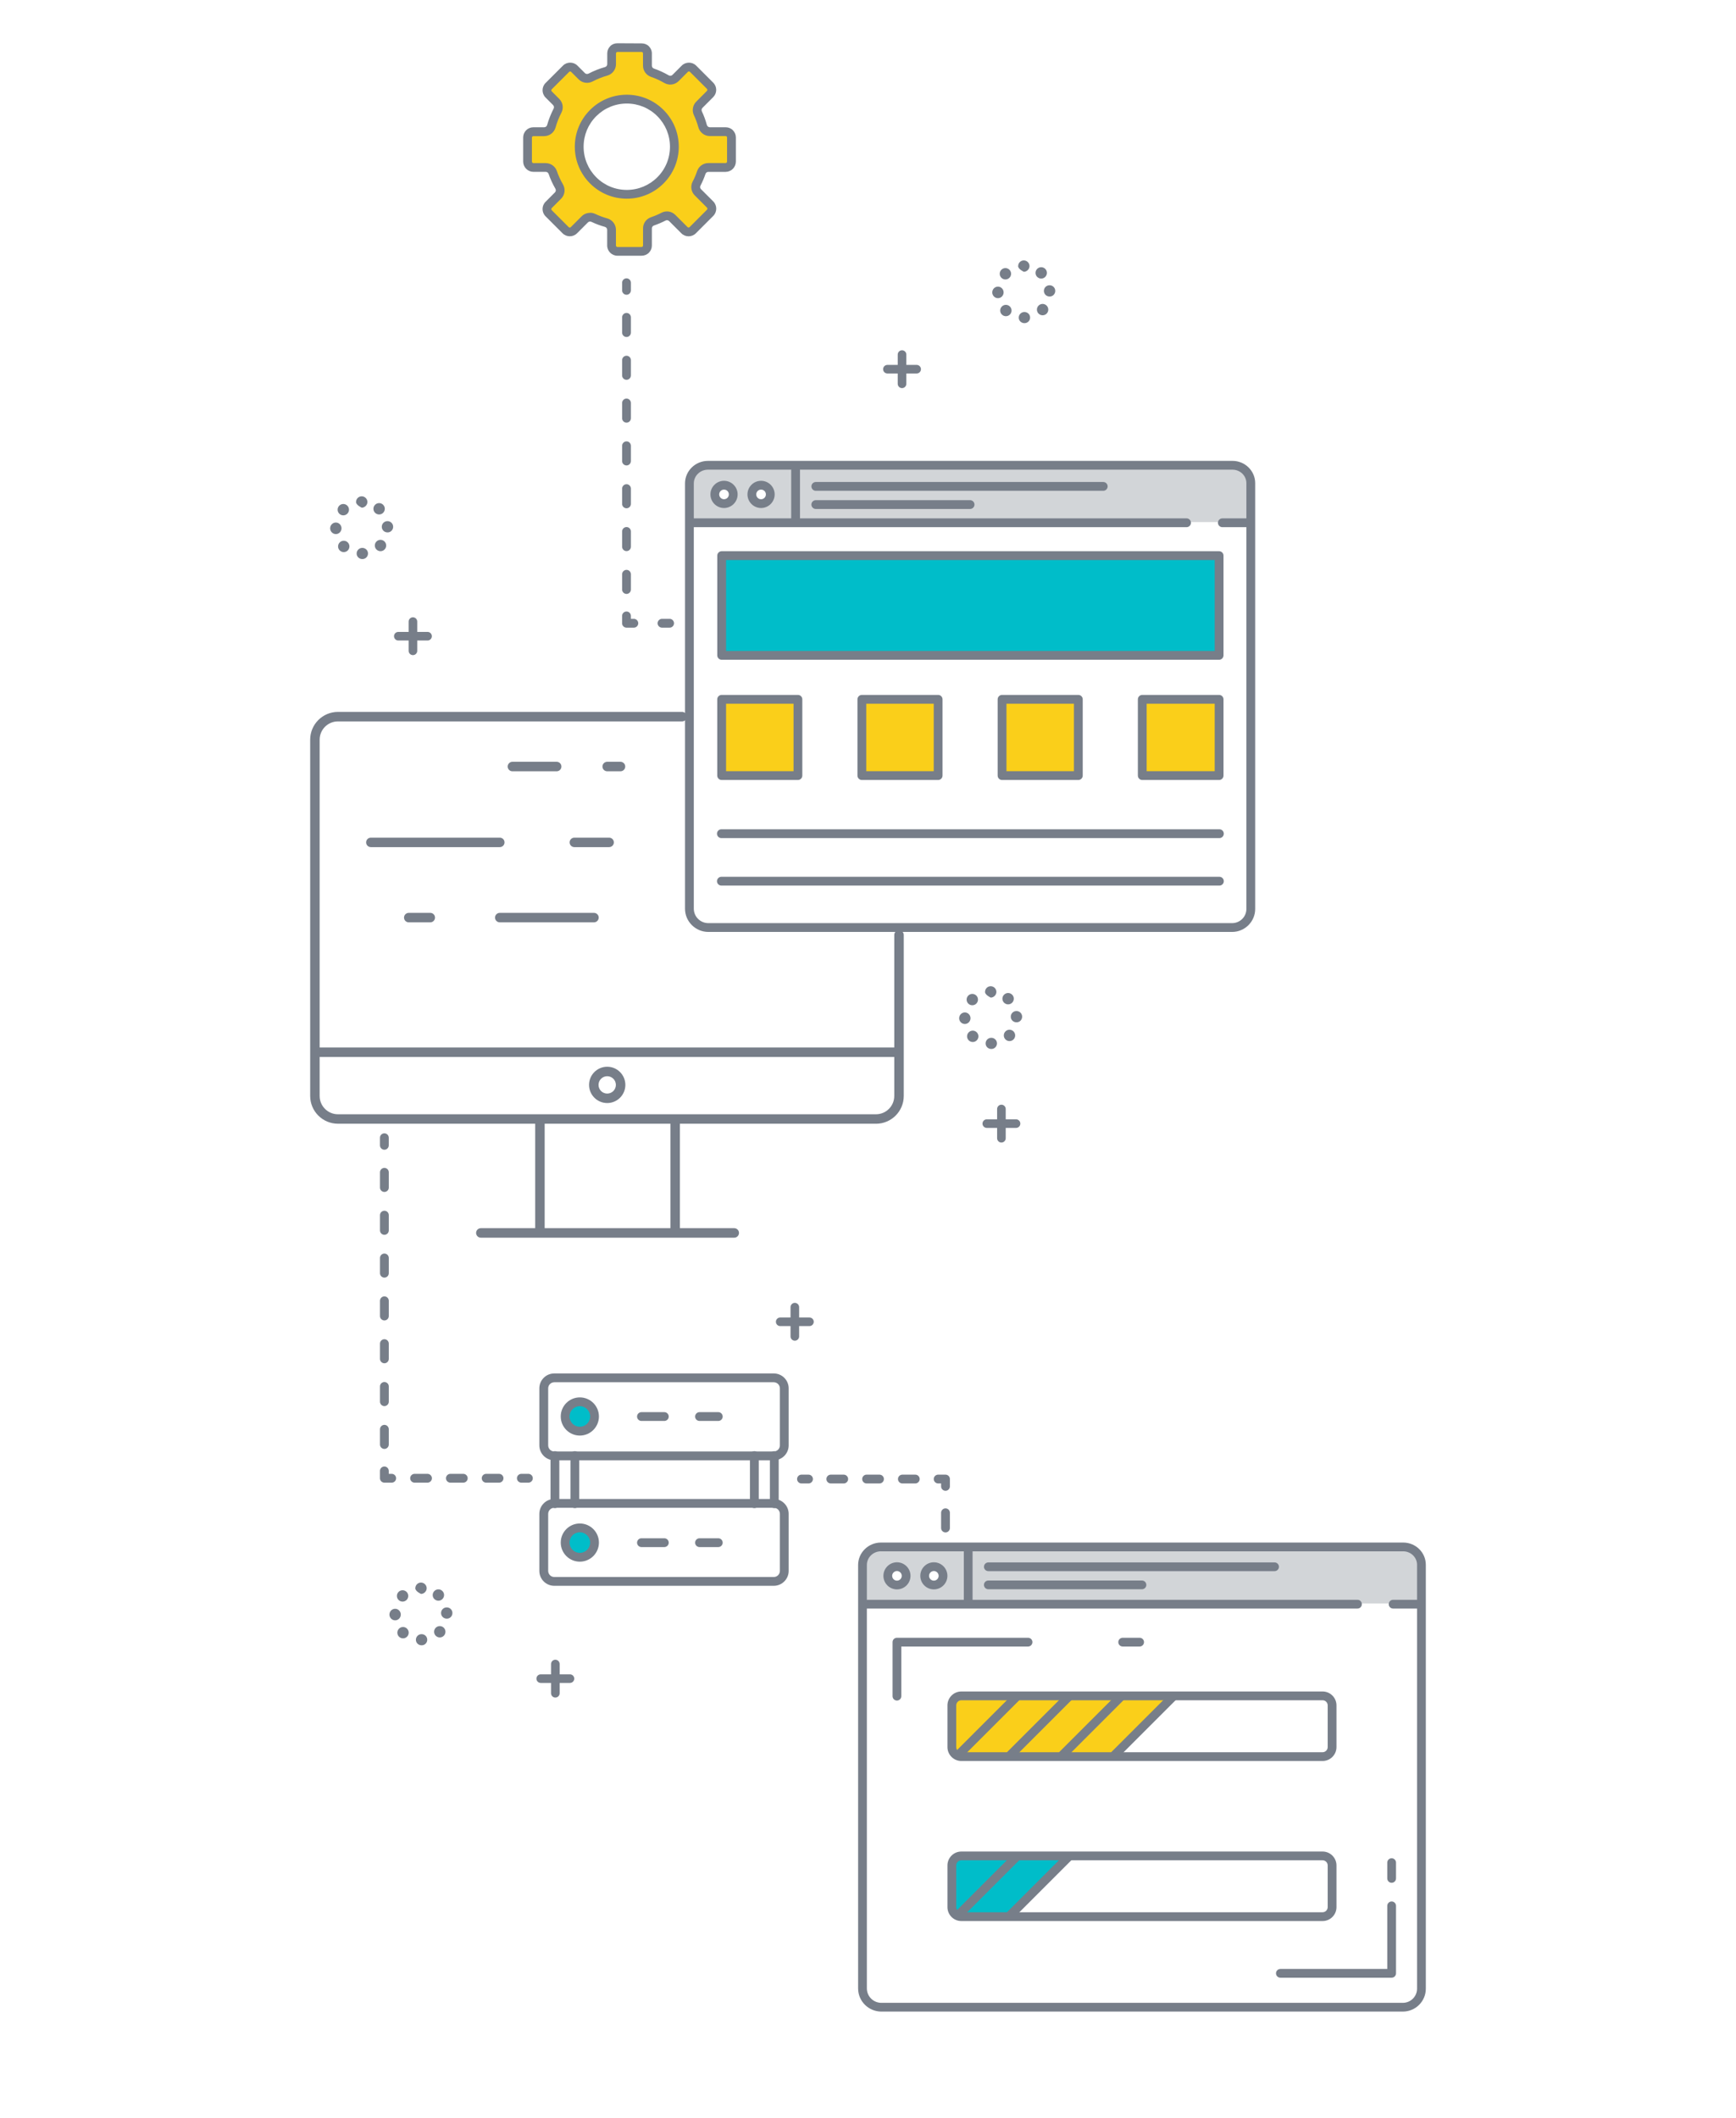 <?xml version="1.0" encoding="UTF-8"?>
<svg id="Layer_1" data-name="Layer 1" xmlns="http://www.w3.org/2000/svg" width="702" height="856.43" viewBox="0 0 702 856.43">
  <defs>
    <style>
      .cls-1 {
        fill: #777e89;
      }

      .cls-2 {
        fill: #00bdc9;
      }

      .cls-3 {
        fill: #facf1a;
      }

      .cls-4 {
        fill: #d2d5d8;
      }
    </style>
  </defs>
  <path class="cls-4" d="M568.63,626.77h-211.56c-3.85,0-6.98,3.03-6.98,6.88v14.74h225.42v-14.74c0-3.85-3.03-6.88-6.88-6.88ZM362.5,640.8c-2.12,0-3.85-1.72-3.85-3.85s1.72-3.85,3.85-3.85,3.85,1.72,3.85,3.85-1.72,3.85-3.85,3.85ZM377.97,640.8c-2.12,0-3.85-1.72-3.85-3.85s1.72-3.85,3.85-3.85,3.85,1.72,3.85,3.85-1.72,3.85-3.85,3.85Z"/>
  <path class="cls-4" d="M498.52,189.48h-211.56c-3.85,0-6.98,3.03-6.98,6.88v14.74h225.42v-14.74c0-3.85-3.03-6.88-6.88-6.88ZM292.39,203.51c-2.12,0-3.85-1.72-3.85-3.85s1.72-3.85,3.85-3.85,3.85,1.72,3.85,3.85-1.72,3.85-3.85,3.85ZM307.86,203.51c-2.12,0-3.85-1.72-3.85-3.85s1.72-3.85,3.85-3.85,3.85,1.72,3.85,3.85-1.72,3.85-3.85,3.85Z"/>
  <path class="cls-1" d="M370.67,147.55h-4.17v-4.17c0-.96-.78-1.74-1.74-1.74s-1.74.78-1.74,1.74v4.17h-4.17c-.96,0-1.74.78-1.74,1.74s.78,1.74,1.74,1.74h4.17v4.17c0,.96.78,1.74,1.74,1.74s1.74-.78,1.74-1.74v-4.17h4.17c.96,0,1.74-.78,1.74-1.74s-.78-1.74-1.74-1.74Z"/>
  <path class="cls-1" d="M172.89,255.52h-4.17v-4.17c0-.96-.78-1.74-1.74-1.74s-1.74.78-1.74,1.74v4.17h-4.17c-.96,0-1.74.78-1.74,1.74s.78,1.74,1.74,1.74h4.17v4.17c0,.96.78,1.74,1.74,1.74s1.74-.78,1.74-1.74v-4.17h4.17c.96,0,1.74-.78,1.74-1.74s-.78-1.74-1.74-1.74Z"/>
  <path class="cls-1" d="M410.86,452.61h-4.17v-4.17c0-.96-.78-1.74-1.74-1.74s-1.74.78-1.74,1.74v4.17h-4.17c-.96,0-1.74.78-1.74,1.74s.78,1.74,1.74,1.74h4.17v4.17c0,.96.78,1.74,1.74,1.74s1.74-.78,1.74-1.74v-4.17h4.17c.96,0,1.74-.78,1.74-1.74s-.78-1.74-1.74-1.74Z"/>
  <path class="cls-1" d="M327.32,532.74h-4.17v-4.17c0-.96-.78-1.74-1.74-1.74s-1.74.78-1.74,1.74v4.17h-4.17c-.96,0-1.74.78-1.74,1.74s.78,1.74,1.74,1.74h4.17v4.17c0,.96.78,1.74,1.74,1.74s1.74-.78,1.74-1.74v-4.17h4.17c.96,0,1.74-.78,1.74-1.74s-.78-1.74-1.74-1.74Z"/>
  <path class="cls-1" d="M230.48,677.04h-4.17v-4.17c0-.96-.78-1.74-1.74-1.74s-1.74.78-1.74,1.74v4.17h-4.17c-.96,0-1.74.78-1.74,1.74s.78,1.74,1.74,1.74h4.17v4.17c0,.96.78,1.74,1.74,1.74s1.74-.78,1.74-1.74v-4.17h4.17c.96,0,1.74-.78,1.74-1.74s-.78-1.74-1.74-1.74Z"/>
  <path class="cls-1" d="M411.96,128.49c-.03-1.27.97-2.3,2.24-2.33h0c1.27-.03,2.32.94,2.35,2.2h0c.03,1.27-.97,2.31-2.24,2.31h-.06c-1.24,0-2.26-.94-2.29-2.19ZM405.16,127.22c-.91-.88-.94-2.33-.06-3.25h0c.88-.91,2.33-.94,3.25-.06h0c.91.88.94,2.33.06,3.25h0c-.45.47-1.05.7-1.65.7h0c-.57,0-1.15-.21-1.59-.64ZM420.03,126.87c-.92-.87-.97-2.32-.1-3.25h0c.87-.92,2.32-.97,3.25-.1h0c.92.87.97,2.32.1,3.25h0c-.45.48-1.06.72-1.67.72h0c-.57,0-1.13-.21-1.57-.62ZM401.25,118.25c-.01-1.27,1-2.33,2.27-2.35h0c1.27-.02,2.31,1.04,2.32,2.31h0c.02,1.27-1,2.36-2.27,2.36h-.03c-1.26,0-2.28-1.06-2.3-2.32ZM422.13,117.71h0c-.05-1.27.94-2.32,2.21-2.36h0c1.27-.05,2.33.92,2.38,2.19h0c.05,1.27-.94,2.36-2.21,2.36h-.09c-1.23,0-2.25-.94-2.29-2.18ZM404.95,112.34c-.9-.89-.91-2.35-.02-3.25h0c.89-.9,2.35-.91,3.25-.02h0c.9.89.91,2.35.02,3.25h0c-.45.45-1.04.68-1.64.68h0c-.58,0-1.17-.22-1.61-.66ZM419.49,112.04c-.94-.86-1-2.31-.14-3.25h0c.86-.93,2.31-1,3.25-.14h0c.94.86,1,2.31.14,3.25h0c-.45.49-1.07.74-1.69.74h0c-.56,0-1.11-.2-1.55-.6ZM411.72,107.6c0-1.27,1.01-2.3,2.28-2.3h0c1.27,0,2.31,1.03,2.31,2.3h0c0,1.27-1.13,2.3-2.28,2.3h0s-2.32-1.03-2.32-2.3Z"/>
  <path class="cls-1" d="M144.22,223.88c-.03-1.27.97-2.3,2.24-2.33h0c1.27-.03,2.32.94,2.35,2.2h0c.03,1.27-.97,2.31-2.24,2.31h-.06c-1.24,0-2.26-.94-2.29-2.19ZM137.41,222.61c-.91-.88-.94-2.33-.06-3.25h0c.88-.91,2.33-.94,3.25-.06h0c.91.88.94,2.33.06,3.25h0c-.45.47-1.05.7-1.65.7h0c-.57,0-1.15-.21-1.59-.64ZM152.29,222.26c-.92-.87-.97-2.32-.1-3.25h0c.87-.92,2.32-.97,3.25-.1h0c.92.87.97,2.32.1,3.25h0c-.45.48-1.06.72-1.67.72h0c-.57,0-1.13-.21-1.57-.62ZM133.51,213.64c-.01-1.27,1-2.33,2.27-2.35h0c1.27-.02,2.31,1.04,2.32,2.31h0c.02,1.27-1,2.36-2.27,2.36h-.03c-1.26,0-2.28-1.06-2.3-2.32ZM154.39,213.09h0c-.05-1.27.94-2.32,2.21-2.36h0c1.27-.05,2.33.92,2.38,2.19h0c.05,1.27-.94,2.36-2.21,2.36h-.09c-1.23,0-2.25-.94-2.29-2.18ZM137.21,207.73c-.9-.89-.91-2.35-.02-3.25h0c.89-.9,2.35-.91,3.25-.02h0c.9.89.91,2.35.02,3.25h0c-.45.45-1.04.68-1.64.68h0c-.58,0-1.17-.22-1.61-.66ZM151.75,207.43c-.94-.86-1-2.31-.14-3.25h0c.86-.93,2.31-1,3.25-.14h0c.94.86,1,2.31.14,3.25h0c-.45.49-1.07.74-1.69.74h0c-.56,0-1.11-.2-1.55-.6ZM143.98,202.99c0-1.27,1.01-2.3,2.28-2.3h0c1.27,0,2.31,1.03,2.31,2.3h0c0,1.27-1.13,2.3-2.28,2.3h0s-2.32-1.03-2.32-2.3Z"/>
  <path class="cls-1" d="M398.56,421.98c-.03-1.27.97-2.3,2.24-2.33h0c1.27-.03,2.32.94,2.35,2.2h0c.03,1.27-.97,2.31-2.24,2.31h-.06c-1.24,0-2.26-.94-2.29-2.19ZM391.76,420.71c-.91-.88-.94-2.33-.06-3.25h0c.88-.91,2.33-.94,3.25-.06h0c.91.88.94,2.33.06,3.25h0c-.45.47-1.05.7-1.65.7h0c-.57,0-1.15-.21-1.59-.64ZM406.64,420.36c-.92-.87-.97-2.32-.1-3.25h0c.87-.92,2.32-.97,3.25-.1h0c.92.87.97,2.32.1,3.25h0c-.45.48-1.06.72-1.67.72h0c-.57,0-1.13-.21-1.57-.62ZM387.86,411.74c-.01-1.27,1-2.33,2.27-2.35h0c1.27-.02,2.31,1.04,2.32,2.31h0c.02,1.27-1,2.36-2.27,2.36h-.03c-1.26,0-2.28-1.06-2.3-2.32ZM408.74,411.19h0c-.05-1.27.94-2.32,2.21-2.36h0c1.27-.05,2.33.92,2.38,2.19h0c.05,1.27-.94,2.36-2.21,2.36h-.09c-1.23,0-2.25-.94-2.29-2.18ZM391.56,405.83c-.9-.89-.91-2.35-.02-3.25h0c.89-.9,2.35-.91,3.25-.02h0c.9.89.91,2.35.02,3.25h0c-.45.45-1.04.68-1.64.68h0c-.58,0-1.17-.22-1.61-.66ZM406.1,405.53c-.94-.86-1-2.31-.14-3.25h0c.86-.93,2.31-1,3.25-.14h0c.94.86,1,2.31.14,3.25h0c-.45.49-1.07.74-1.69.74h0c-.56,0-1.11-.2-1.55-.6ZM398.33,401.09c0-1.27,1.01-2.3,2.28-2.3h0c1.27,0,2.31,1.03,2.31,2.3h0c0,1.27-1.13,2.3-2.28,2.3h0s-2.32-1.03-2.32-2.3Z"/>
  <path class="cls-1" d="M168.18,663.12c-.03-1.27.97-2.3,2.24-2.33h0c1.27-.03,2.32.94,2.35,2.2h0c.03,1.27-.97,2.31-2.24,2.31h-.06c-1.24,0-2.26-.94-2.29-2.19ZM161.38,661.85c-.91-.88-.94-2.33-.06-3.25h0c.88-.91,2.33-.94,3.25-.06h0c.91.88.94,2.33.06,3.25h0c-.45.47-1.05.7-1.65.7h0c-.57,0-1.15-.21-1.59-.64ZM176.26,661.5c-.92-.87-.97-2.32-.1-3.25h0c.87-.92,2.32-.97,3.25-.1h0c.92.87.97,2.32.1,3.25h0c-.45.48-1.06.72-1.67.72h0c-.57,0-1.13-.21-1.57-.62ZM157.48,652.88c-.01-1.27,1-2.33,2.27-2.35h0c1.27-.02,2.31,1.04,2.32,2.31h0c.02,1.27-1,2.36-2.27,2.36h-.03c-1.26,0-2.28-1.06-2.3-2.32ZM178.36,652.33h0c-.05-1.27.94-2.32,2.21-2.36h0c1.27-.05,2.33.92,2.38,2.19h0c.05,1.27-.94,2.36-2.21,2.36h-.09c-1.23,0-2.25-.94-2.29-2.18ZM161.18,646.97c-.9-.89-.91-2.35-.02-3.25h0c.89-.9,2.35-.91,3.25-.02h0c.9.89.91,2.35.02,3.25h0c-.45.45-1.04.68-1.64.68h0c-.58,0-1.17-.22-1.61-.66ZM175.72,646.67c-.94-.86-1-2.31-.14-3.25h0c.86-.93,2.31-1,3.25-.14h0c.94.86,1,2.31.14,3.25h0c-.45.49-1.07.74-1.69.74h0c-.56,0-1.11-.2-1.55-.6ZM167.95,642.23c0-1.27,1.01-2.3,2.28-2.3h0c1.27,0,2.31,1.03,2.31,2.3h0c0,1.27-1.13,2.3-2.28,2.3h0s-2.32-1.03-2.32-2.3Z"/>
  <rect class="cls-2" x="291.71" y="224.79" width="201.15" height="40.33"/>
  <circle class="cls-2" cx="234.47" cy="572.77" r="5.94" transform="translate(-125.32 69.19) rotate(-13.28)"/>
  <circle class="cls-2" cx="234.47" cy="623.76" r="5.94"/>
  <rect class="cls-3" x="291.71" y="282.91" width="30.84" height="30.84"/>
  <rect class="cls-3" x="348.4" y="282.91" width="30.84" height="30.84"/>
  <rect class="cls-3" x="405.09" y="282.91" width="30.84" height="30.84"/>
  <rect class="cls-3" x="461.79" y="282.91" width="31.07" height="30.84"/>
  <path class="cls-3" d="M293.42,53.19h-6.4c-1.37,0-2.55-.92-2.91-2.24-.48-1.75-1.1-3.45-1.89-5.13-.55-1.16-.33-2.54.58-3.45l4.34-4.34c.93-.93.93-2.43,0-3.35l-6.87-6.87c-.93-.93-2.43-.93-3.35,0l-3.76,3.76c-.96.96-2.44,1.13-3.62.45-1.81-1.05-3.72-1.93-5.68-2.61-1.22-.42-2.05-1.56-2.05-2.85v-4.96c0-1.31-1.06-2.37-2.37-2.37h-9.75c-1.31,0-2.37,1.07-2.37,2.38v4.34c0,1.36-.91,2.54-2.22,2.91-2.16.6-4.27,1.44-6.29,2.5-1.17.62-2.61.41-3.55-.52l-3.02-3.02c-.93-.93-2.43-.93-3.35,0l-7.03,7.03c-.93.93-.93,2.43,0,3.35l3.04,3.04c.92.92,1.15,2.33.56,3.49-1.03,1.99-1.9,4.15-2.51,6.34-.36,1.29-1.55,2.18-2.9,2.17h-4.34c-1.31-.02-2.38,1.05-2.38,2.36v9.74c0,1.31,1.07,2.37,2.38,2.37h4.96c1.3-.01,2.44.82,2.86,2.05.67,1.96,1.55,3.87,2.6,5.68.68,1.18.51,2.66-.45,3.62l-3.81,3.81c-.93.93-.93,2.43,0,3.35l6.87,6.87c.93.93,2.43.93,3.35,0l4.39-4.39c.91-.91,2.29-1.13,3.45-.57,1.67.8,3.38,1.43,5.13,1.91,1.32.36,2.24,1.54,2.24,2.9v6.36c0,1.31,1.07,2.37,2.38,2.37h9.76c1.31,0,2.37-1.06,2.37-2.37v-6.91c-.01-1.3.82-2.45,2.06-2.86,1.51-.51,2.97-1.13,4.41-1.88,1.17-.62,2.61-.41,3.55.52l4.94,4.94c.93.93,2.43.93,3.35,0l7.03-7.03c.93-.93.93-2.43,0-3.35l-4.94-4.94c-.94-.94-1.14-2.37-.52-3.55.76-1.45,1.39-2.94,1.9-4.46.42-1.23,1.56-2.07,2.86-2.07h6.98c1.31,0,2.37-1.06,2.37-2.37v-9.75c0-1.31-1.06-2.37-2.37-2.37ZM267.07,72.93c-7.51,7.51-19.69,7.51-27.21,0-7.51-7.51-7.51-19.69,0-27.21,7.51-7.51,19.69-7.51,27.21,0,7.51,7.51,7.51,19.69,0,27.21Z"/>
  <g>
    <path class="cls-1" d="M498.23,376.84h-211.78c-5.21,0-9.45-4.22-9.45-9.4v-171.96c0-5.03,4.17-9.12,9.29-9.12h212.1c5.06,0,9.18,4.04,9.18,9.01v172.18c0,5.12-4.19,9.29-9.34,9.29ZM286.29,189.92c-3.16,0-5.73,2.49-5.73,5.56v171.96c0,3.22,2.64,5.84,5.89,5.84h211.78c3.19,0,5.78-2.57,5.78-5.73v-172.18c0-3.01-2.52-5.45-5.62-5.45h-212.1Z"/>
    <path class="cls-1" d="M479.81,213.17h-199.49c-.98,0-1.78-.8-1.78-1.78s.8-1.78,1.78-1.78h199.49c.98,0,1.78.8,1.78,1.78s-.8,1.78-1.78,1.78Z"/>
    <path class="cls-1" d="M321.72,211.62c-.98,0-1.78-.8-1.78-1.78v-19.69c0-.98.8-1.78,1.78-1.78s1.78.8,1.78,1.78v19.69c0,.98-.8,1.78-1.78,1.78Z"/>
    <g>
      <path class="cls-1" d="M292.78,205.42c-3.03,0-5.5-2.47-5.5-5.5s2.47-5.5,5.5-5.5,5.5,2.47,5.5,5.5-2.47,5.5-5.5,5.5ZM292.78,197.97c-1.07,0-1.95.87-1.95,1.95s.87,1.95,1.95,1.95,1.95-.87,1.95-1.95-.87-1.95-1.95-1.95Z"/>
      <path class="cls-1" d="M307.76,205.42c-3.03,0-5.5-2.47-5.5-5.5s2.47-5.5,5.5-5.5,5.5,2.47,5.5,5.5-2.47,5.5-5.5,5.5ZM307.76,197.97c-1.07,0-1.95.87-1.95,1.95s.87,1.95,1.95,1.95,1.95-.87,1.95-1.95-.87-1.95-1.95-1.95Z"/>
    </g>
    <g>
      <path class="cls-1" d="M446.13,198.46h-116.23c-.98,0-1.78-.8-1.78-1.78s.8-1.78,1.78-1.78h116.23c.98,0,1.78.8,1.78,1.78s-.8,1.78-1.78,1.78Z"/>
      <path class="cls-1" d="M392.28,205.81h-62.39c-.98,0-1.78-.8-1.78-1.78s.8-1.78,1.78-1.78h62.39c.98,0,1.78.8,1.78,1.78s-.8,1.78-1.78,1.78Z"/>
    </g>
    <path class="cls-1" d="M504.25,213.17h-9.96c-.98,0-1.78-.8-1.78-1.78s.8-1.78,1.78-1.78h9.96c.98,0,1.78.8,1.78,1.78s-.8,1.78-1.78,1.78Z"/>
    <path class="cls-1" d="M494.76,265c0,.98-.8,1.78-1.78,1.78h-201.15c-.98,0-1.78-.8-1.78-1.78v-40.33c0-.98.8-1.78,1.78-1.78h201.15c.98,0,1.78.8,1.78,1.78v40.33ZM293.61,263.22h197.59v-36.77h-197.59v36.77Z"/>
    <path class="cls-1" d="M493.1,358.1h-201.39c-.98,0-1.78-.8-1.78-1.78s.8-1.78,1.78-1.78h201.39c.98,0,1.78.8,1.78,1.78s-.8,1.78-1.78,1.78Z"/>
    <path class="cls-1" d="M324.44,313.62c0,.98-.8,1.78-1.78,1.78h-30.84c-.98,0-1.78-.8-1.78-1.78v-30.84c0-.98.8-1.78,1.78-1.78h30.84c.98,0,1.78.8,1.78,1.78v30.84ZM293.61,311.84h27.28v-27.28h-27.28v27.28Z"/>
    <path class="cls-1" d="M381.14,313.62c0,.98-.8,1.78-1.78,1.78h-30.84c-.98,0-1.78-.8-1.78-1.78v-30.84c0-.98.8-1.78,1.78-1.78h30.84c.98,0,1.78.8,1.78,1.78v30.84ZM350.3,311.84h27.28v-27.28h-27.28v27.28Z"/>
    <path class="cls-1" d="M437.83,313.62c0,.98-.8,1.78-1.78,1.78h-30.84c-.98,0-1.78-.8-1.78-1.78v-30.84c0-.98.8-1.78,1.78-1.78h30.84c.98,0,1.78.8,1.78,1.78v30.84ZM406.99,311.84h27.28v-27.28h-27.28v27.28Z"/>
    <path class="cls-1" d="M494.76,313.62c0,.98-.8,1.78-1.78,1.78h-31.07c-.98,0-1.78-.8-1.78-1.78v-30.84c0-.98.8-1.78,1.78-1.78h31.07c.98,0,1.78.8,1.78,1.78v30.84ZM463.68,311.84h27.52v-27.28h-27.52v27.28Z"/>
    <path class="cls-1" d="M493.1,338.89h-201.39c-.98,0-1.78-.8-1.78-1.78s.8-1.78,1.78-1.78h201.39c.98,0,1.78.8,1.78,1.78s-.8,1.78-1.78,1.78Z"/>
  </g>
  <g>
    <path class="cls-1" d="M253.46,80.34c-5.61,0-10.89-2.19-14.86-6.16-3.97-3.97-6.16-9.25-6.16-14.86s2.19-10.89,6.16-14.86h0c3.97-3.97,9.25-6.16,14.86-6.16s10.89,2.19,14.86,6.16c3.97,3.97,6.16,9.25,6.16,14.86s-2.19,10.89-6.16,14.86c-3.97,3.97-9.25,6.16-14.86,6.16ZM253.46,41.87c-4.66,0-9.05,1.82-12.35,5.11h0c-3.3,3.3-5.11,7.68-5.11,12.35s1.82,9.05,5.11,12.35c3.3,3.3,7.68,5.11,12.35,5.11s9.05-1.82,12.35-5.11c3.3-3.3,5.11-7.68,5.11-12.35s-1.82-9.05-5.11-12.35-7.68-5.11-12.35-5.11ZM239.86,45.77h0,0Z"/>
    <path class="cls-1" d="M259.44,103.41h-9.76c-2.28,0-4.15-1.85-4.15-4.14v-6.35c0-.55-.39-1.04-.94-1.19-1.87-.51-3.69-1.19-5.42-2.02-.49-.23-1.06-.14-1.43.23l-4.39,4.39c-1.62,1.62-4.25,1.62-5.87,0l-6.87-6.87c-1.62-1.62-1.62-4.25,0-5.87l3.81-3.81c.38-.38.45-.99.17-1.47-1.11-1.91-2.03-3.92-2.74-5.98-.18-.51-.65-.84-1.17-.84h-4.97c-1.11,0-2.15-.44-2.93-1.22-.79-.78-1.22-1.83-1.22-2.94v-9.74c0-1.11.42-2.14,1.21-2.93.78-.78,1.82-1.2,2.93-1.2h4.36c.55,0,1.03-.37,1.18-.88.64-2.27,1.53-4.52,2.64-6.68.24-.47.15-1.04-.23-1.42l-3.04-3.04c-1.62-1.62-1.62-4.25,0-5.87l7.03-7.03c1.62-1.62,4.25-1.62,5.87,0l3.02,3.02c.38.38.97.47,1.46.21,2.11-1.11,4.35-2,6.64-2.64.56-.15.93-.63.93-1.19v-4.34c0-1.11.42-2.15,1.21-2.94.78-.79,1.83-1.16,2.94-1.16l9.75.05h0c1.11,0,2.15.38,2.93,1.16.78.78,1.22,1.8,1.21,2.91v4.95c0,.52.34.99.85,1.16,2.06.71,4.08,1.64,5.99,2.75.48.28,1.08.21,1.46-.17l3.76-3.76c1.62-1.62,4.25-1.62,5.87,0l6.87,6.87c.78.78,1.22,1.83,1.22,2.93s-.43,2.15-1.22,2.93l-4.34,4.34c-.37.37-.46.94-.23,1.43.82,1.72,1.49,3.57,2,5.45.15.55.64.96,1.19.96h6.4s0,0,0,0h0c1.11,0,2.15.4,2.93,1.19.78.78,1.22,1.81,1.22,2.92v9.75c0,1.11-.43,2.16-1.21,2.95-.78.78-1.83,1.23-2.93,1.23h-6.98c-.53,0-1,.33-1.17.84-.55,1.63-1.23,3.21-2.01,4.71-.26.49-.18,1.08.21,1.46l4.94,4.93c1.62,1.62,1.62,4.25,0,5.87l-7.03,7.03c-1.62,1.62-4.25,1.62-5.87,0l-4.94-4.94c-.38-.38-.97-.46-1.46-.21-1.48.77-3.05,1.44-4.66,1.99-.52.17-.86.65-.86,1.17v6.91c.01,1.11-.42,2.15-1.2,2.93-.78.79-1.83,1.21-2.94,1.21ZM238.61,86.03c.71,0,1.42.15,2.09.47,1.54.73,3.16,1.34,4.83,1.8,2.09.57,3.54,2.47,3.55,4.62v6.36c0,.33.27.59.6.59h9.76s0,0,0,0c.21,0,.35-.11.42-.17.06-.06.17-.21.17-.42v-6.91c-.02-2.06,1.3-3.89,3.27-4.55,1.44-.49,2.84-1.08,4.15-1.77,1.88-.99,4.14-.65,5.63.84l4.94,4.94c.23.23.61.23.84,0l7.03-7.03c.23-.23.23-.61,0-.84l-4.94-4.94c-1.49-1.49-1.83-3.75-.84-5.63.7-1.33,1.3-2.73,1.79-4.19.66-1.96,2.49-3.26,4.54-3.26h6.98c.21,0,.35-.12.42-.19.06-.06.17-.21.17-.43v-9.76c0-.21-.11-.33-.18-.39-.06-.06-.21-.15-.42-.15h0s0,0,0,0h-6.4s0,0,0,0c-2.15,0-4.05-1.49-4.62-3.58-.46-1.68-1.06-3.32-1.78-4.84-.88-1.84-.5-4.05.92-5.48l4.34-4.35c.15-.15.17-.33.17-.42s-.02-.27-.17-.42l-6.87-6.87c-.23-.23-.61-.23-.84,0l-3.76,3.76c-1.52,1.52-3.89,1.82-5.77.73-1.71-1-3.52-1.83-5.36-2.46-1.94-.67-3.25-2.49-3.25-4.53v-4.96c0-.21-.11-.35-.17-.42s-.21-.17-.42-.17h-9.75c-.21,0-.35.11-.42.18-.06.06-.17.21-.17.42v4.34c0,2.14-1.44,4.04-3.52,4.63-2.05.57-4.05,1.37-5.93,2.36-1.88.99-4.14.65-5.64-.84l-3.02-3.02c-.23-.23-.61-.23-.84,0l-7.03,7.03c-.23.23-.23.61,0,.84l3.04,3.04c1.48,1.48,1.83,3.71.88,5.56-1.01,1.95-1.81,3.98-2.38,6.02-.58,2.05-2.47,3.48-4.6,3.48h-4.36c-.21,0-.35.1-.42.16-.06.06-.17.2-.17.41v9.73c0,.21.12.36.18.43.06.06.21.18.42.18h4.97c2.04,0,3.87,1.29,4.53,3.24.63,1.85,1.46,3.64,2.45,5.36,1.09,1.88.79,4.25-.73,5.77l-3.81,3.81c-.23.23-.23.61,0,.84l6.87,6.87c.23.23.61.23.84,0l4.39-4.39c.91-.91,2.14-1.39,3.39-1.39ZM290.39,99.54h0,0Z"/>
  </g>
  <g>
    <path class="cls-1" d="M318.92,584.45c0,3.33-2.7,6.03-6.03,6.03h-88.76c-3.33,0-6.03-2.7-6.03-6.03v-23.05c0-3.33,2.7-6.03,6.03-6.03h88.76c3.33,0,6.03,2.7,6.03,6.03v23.05ZM315.37,561.4c0-1.36-1.11-2.47-2.47-2.47h-88.76c-1.36,0-2.47,1.11-2.47,2.47v23.05c0,1.36,1.11,2.47,2.47,2.47h88.76c1.36,0,2.47-1.11,2.47-2.47v-23.05Z"/>
    <path class="cls-1" d="M318.92,635.21c0,3.33-2.7,6.03-6.03,6.03h-88.76c-3.33,0-6.03-2.7-6.03-6.03v-23.05c0-3.33,2.7-6.03,6.03-6.03h88.76c3.33,0,6.03,2.7,6.03,6.03v23.05ZM315.37,612.16c0-1.36-1.11-2.47-2.47-2.47h-88.76c-1.36,0-2.47,1.11-2.47,2.47v23.05c0,1.36,1.11,2.47,2.47,2.47h88.76c1.36,0,2.47-1.11,2.47-2.47v-23.05Z"/>
    <path class="cls-1" d="M234.47,580.49c-4.26,0-7.72-3.46-7.72-7.72s3.46-7.72,7.72-7.72,7.72,3.46,7.72,7.72-3.46,7.72-7.72,7.72ZM234.47,568.6c-2.3,0-4.16,1.87-4.16,4.16s1.87,4.16,4.16,4.16,4.16-1.87,4.16-4.16-1.87-4.16-4.16-4.16Z"/>
    <path class="cls-1" d="M234.47,631.48c-4.26,0-7.72-3.46-7.72-7.72s3.46-7.72,7.72-7.72,7.72,3.46,7.72,7.72-3.46,7.72-7.72,7.72ZM234.47,619.6c-2.3,0-4.16,1.87-4.16,4.16s1.87,4.16,4.16,4.16,4.16-1.87,4.16-4.16-1.87-4.16-4.16-4.16Z"/>
    <path class="cls-1" d="M268.64,574.58h-9.25c-.98,0-1.78-.8-1.78-1.78s.8-1.78,1.78-1.78h9.25c.98,0,1.78.8,1.78,1.78s-.8,1.78-1.78,1.78Z"/>
    <path class="cls-1" d="M290.46,574.58h-7.59c-.98,0-1.78-.8-1.78-1.78s.8-1.78,1.78-1.78h7.59c.98,0,1.78.8,1.78,1.78s-.8,1.78-1.78,1.78Z"/>
    <path class="cls-1" d="M268.64,625.58h-9.25c-.98,0-1.78-.8-1.78-1.78s.8-1.78,1.78-1.78h9.25c.98,0,1.78.8,1.78,1.78s-.8,1.78-1.78,1.78Z"/>
    <path class="cls-1" d="M290.46,625.58h-7.59c-.98,0-1.78-.8-1.78-1.78s.8-1.78,1.78-1.78h7.59c.98,0,1.78.8,1.78,1.78s-.8,1.78-1.78,1.78Z"/>
    <path class="cls-1" d="M313.11,609.81c-.98,0-1.78-.8-1.78-1.78v-19.45c0-.98.8-1.78,1.78-1.78s1.78.8,1.78,1.78v19.45c0,.98-.8,1.78-1.78,1.78Z"/>
    <path class="cls-1" d="M305.05,609.81c-.98,0-1.78-.8-1.78-1.78v-19.45c0-.98.8-1.78,1.78-1.78s1.78.8,1.78,1.78v19.45c0,.98-.8,1.78-1.78,1.78Z"/>
    <path class="cls-1" d="M232.46,609.81c-.98,0-1.78-.8-1.78-1.78v-19.45c0-.98.8-1.78,1.78-1.78s1.78.8,1.78,1.78v19.45c0,.98-.8,1.78-1.78,1.78Z"/>
    <path class="cls-1" d="M224.4,609.81c-.98,0-1.78-.8-1.78-1.78v-19.45c0-.98.8-1.78,1.78-1.78s1.78.8,1.78,1.78v19.45c0,.98-.8,1.78-1.78,1.78Z"/>
  </g>
  <g>
    <path class="cls-1" d="M253.35,119.19c-.98,0-1.78-.8-1.78-1.78v-3.08c0-.98.8-1.78,1.78-1.78s1.78.8,1.78,1.78v3.08c0,.98-.8,1.78-1.78,1.78Z"/>
    <path class="cls-1" d="M253.35,240.16c-.98,0-1.78-.8-1.78-1.78v-6.17c0-.98.8-1.78,1.78-1.78s1.78.8,1.78,1.78v6.17c0,.98-.8,1.78-1.78,1.78ZM253.35,222.85c-.98,0-1.78-.8-1.78-1.78v-6.17c0-.98.8-1.78,1.78-1.78s1.78.8,1.78,1.78v6.17c0,.98-.8,1.78-1.78,1.78ZM253.35,205.53c-.98,0-1.78-.8-1.78-1.78v-6.17c0-.98.8-1.78,1.78-1.78s1.78.8,1.78,1.78v6.17c0,.98-.8,1.78-1.78,1.78ZM253.35,188.21c-.98,0-1.78-.8-1.78-1.78v-6.17c0-.98.8-1.78,1.78-1.78s1.78.8,1.78,1.78v6.17c0,.98-.8,1.78-1.78,1.78ZM253.35,170.9c-.98,0-1.78-.8-1.78-1.78v-6.17c0-.98.8-1.78,1.78-1.78s1.78.8,1.78,1.78v6.17c0,.98-.8,1.78-1.78,1.78ZM253.35,153.58c-.98,0-1.78-.8-1.78-1.78v-6.17c0-.98.8-1.78,1.78-1.78s1.78.8,1.78,1.78v6.17c0,.98-.8,1.78-1.78,1.78ZM253.35,136.27c-.98,0-1.78-.8-1.78-1.78v-6.17c0-.98.8-1.78,1.78-1.78s1.78.8,1.78,1.78v6.17c0,.98-.8,1.78-1.78,1.78Z"/>
    <path class="cls-1" d="M256.31,253.8h-2.97c-.98,0-1.78-.8-1.78-1.78v-2.97c0-.98.8-1.78,1.78-1.78s1.78.8,1.78,1.78v1.19h1.19c.98,0,1.78.8,1.78,1.78s-.8,1.78-1.78,1.78Z"/>
    <path class="cls-1" d="M270.78,253.8h-3.08c-.98,0-1.78-.8-1.78-1.78s.8-1.78,1.78-1.78h3.08c.98,0,1.78.8,1.78,1.78s-.8,1.78-1.78,1.78Z"/>
  </g>
  <g>
    <path class="cls-1" d="M155.43,464.91c.98,0,1.78-.8,1.78-1.78v-3.08c0-.98-.8-1.78-1.78-1.78s-1.78.8-1.78,1.78v3.08c0,.98.8,1.78,1.78,1.78Z"/>
    <path class="cls-1" d="M153.66,584.11v-6.17c0-.98.8-1.78,1.78-1.78s1.78.8,1.78,1.78v6.17c0,.98-.8,1.78-1.78,1.78s-1.78-.8-1.78-1.78ZM153.66,566.79v-6.17c0-.98.8-1.78,1.78-1.78s1.78.8,1.78,1.78v6.17c0,.98-.8,1.78-1.78,1.78s-1.78-.8-1.78-1.78ZM153.66,549.48v-6.17c0-.98.8-1.78,1.78-1.78s1.78.8,1.78,1.78v6.17c0,.98-.8,1.78-1.78,1.78s-1.78-.8-1.78-1.78ZM153.66,532.16v-6.17c0-.98.8-1.78,1.78-1.78s1.78.8,1.78,1.78v6.17c0,.98-.8,1.78-1.78,1.78s-1.78-.8-1.78-1.78ZM153.66,514.84v-6.17c0-.98.8-1.78,1.78-1.78s1.78.8,1.78,1.78v6.17c0,.98-.8,1.78-1.78,1.78s-1.78-.8-1.78-1.78ZM153.66,497.53v-6.17c0-.98.8-1.78,1.78-1.78s1.78.8,1.78,1.78v6.17c0,.98-.8,1.78-1.78,1.78s-1.78-.8-1.78-1.78ZM153.66,480.21v-6.17c0-.98.8-1.78,1.78-1.78s1.78.8,1.78,1.78v6.17c0,.98-.8,1.78-1.78,1.78s-1.78-.8-1.78-1.78Z"/>
    <path class="cls-1" d="M155.43,599.53h2.97c.98,0,1.78-.8,1.78-1.78s-.8-1.78-1.78-1.78h-1.19v-1.19c0-.98-.8-1.78-1.78-1.78s-1.78.8-1.78,1.78v2.97c0,.98.8,1.78,1.78,1.78Z"/>
    <path class="cls-1" d="M165.87,597.75c0-.98.8-1.78,1.78-1.78h5.22c.98,0,1.78.8,1.78,1.78s-.8,1.78-1.78,1.78h-5.22c-.98,0-1.78-.8-1.78-1.78ZM180.34,597.75c0-.98.8-1.78,1.78-1.78h5.22c.98,0,1.78.8,1.78,1.78s-.8,1.78-1.78,1.78h-5.22c-.98,0-1.78-.8-1.78-1.78ZM194.81,597.75c0-.98.8-1.78,1.78-1.78h5.22c.98,0,1.78.8,1.78,1.78s-.8,1.78-1.78,1.78h-5.22c-.98,0-1.78-.8-1.78-1.78Z"/>
    <path class="cls-1" d="M210.82,599.53h2.85c.98,0,1.78-.8,1.78-1.78,0-.98-.8-1.78-1.78-1.78h-2.85c-.98,0-1.78.8-1.78,1.78s.8,1.78,1.78,1.78Z"/>
  </g>
  <g>
    <path class="cls-1" d="M384.12,611.71v6.17c0,.98-.8,1.78-1.78,1.78s-1.78-.8-1.78-1.78v-6.17c0-.98.8-1.78,1.78-1.78s1.78.8,1.78,1.78Z"/>
    <path class="cls-1" d="M382.34,596.29h-2.97c-.98,0-1.78.8-1.78,1.78s.8,1.78,1.78,1.78h1.19v1.19c0,.98.8,1.78,1.78,1.78s1.78-.8,1.78-1.78v-2.97c0-.98-.8-1.78-1.78-1.78Z"/>
    <path class="cls-1" d="M371.9,598.07c0,.98-.8,1.78-1.78,1.78h-5.22c-.98,0-1.78-.8-1.78-1.78s.8-1.78,1.78-1.78h5.22c.98,0,1.78.8,1.78,1.78ZM357.43,598.07c0,.98-.8,1.78-1.78,1.78h-5.22c-.98,0-1.78-.8-1.78-1.78s.8-1.78,1.78-1.78h5.22c.98,0,1.78.8,1.78,1.78ZM342.96,598.07c0,.98-.8,1.78-1.78,1.78h-5.22c-.98,0-1.78-.8-1.78-1.78,0-.98.8-1.78,1.78-1.78h5.22c.98,0,1.78.8,1.78,1.78Z"/>
    <path class="cls-1" d="M326.95,596.29h-2.85c-.98,0-1.78.8-1.78,1.78,0,.98.8,1.78,1.78,1.78h2.85c.98,0,1.78-.8,1.78-1.78s-.8-1.78-1.78-1.78Z"/>
  </g>
  <g>
    <g>
      <path class="cls-1" d="M362.07,427.39h-233.05c-1.06,0-1.92-.86-1.92-1.92s.86-1.92,1.92-1.92h233.05c1.06,0,1.92.86,1.92,1.92s-.86,1.92-1.92,1.92Z"/>
      <path class="cls-1" d="M218.33,499.58c-1.06,0-1.92-.86-1.92-1.92v-44.46c0-1.06.86-1.92,1.92-1.92s1.92.86,1.92,1.92v44.46c0,1.06-.86,1.92-1.92,1.92Z"/>
      <path class="cls-1" d="M273.02,499.58c-1.06,0-1.92-.86-1.92-1.92v-44.46c0-1.06.86-1.92,1.92-1.92s1.92.86,1.92,1.92v44.46c0,1.06-.86,1.92-1.92,1.92Z"/>
      <path class="cls-1" d="M296.91,500.47h-102.47c-1.06,0-1.92-.86-1.92-1.92s.86-1.92,1.92-1.92h102.47c1.06,0,1.92.86,1.92,1.92s-.86,1.92-1.92,1.92Z"/>
      <path class="cls-1" d="M245.54,446.03c-4.05,0-7.34-3.29-7.34-7.34s3.29-7.34,7.34-7.34,7.34,3.29,7.34,7.34-3.29,7.34-7.34,7.34ZM245.54,435.18c-1.94,0-3.51,1.57-3.51,3.51s1.57,3.51,3.51,3.51,3.51-1.57,3.51-3.51-1.57-3.51-3.51-3.51Z"/>
    </g>
    <path class="cls-1" d="M354.23,454.39h-217.58c-6.19,0-11.22-5.03-11.22-11.22v-144.08c0-6.19,5.03-11.22,11.22-11.22h139.18c1.06,0,1.92.86,1.92,1.92s-.86,1.92-1.92,1.92h-139.18c-4.07,0-7.39,3.31-7.39,7.39v144.08c0,4.07,3.31,7.39,7.39,7.39h217.58c4.07,0,7.39-3.31,7.39-7.39v-65.11c0-1.06.86-1.92,1.92-1.92s1.92.86,1.92,1.92v65.11c0,6.19-5.03,11.22-11.22,11.22Z"/>
  </g>
  <g>
    <path class="cls-1" d="M202.1,342.55h-52.13c-1.06,0-1.92-.86-1.92-1.92s.86-1.92,1.92-1.92h52.13c1.06,0,1.92.86,1.92,1.92s-.86,1.92-1.92,1.92Z"/>
    <path class="cls-1" d="M246.31,342.55h-14.05c-1.06,0-1.92-.86-1.92-1.92s.86-1.92,1.92-1.92h14.05c1.06,0,1.92.86,1.92,1.92s-.86,1.92-1.92,1.92Z"/>
  </g>
  <g>
    <path class="cls-1" d="M240.18,372.96h-38.08c-1.06,0-1.92-.86-1.92-1.92s.86-1.92,1.92-1.92h38.08c1.06,0,1.92.86,1.92,1.92s-.86,1.92-1.92,1.92Z"/>
    <path class="cls-1" d="M173.99,372.96h-8.69c-1.06,0-1.92-.86-1.92-1.92s.86-1.92,1.92-1.92h8.69c1.06,0,1.92.86,1.92,1.92s-.86,1.92-1.92,1.92Z"/>
  </g>
  <g>
    <path class="cls-1" d="M225.1,311.88h-17.89c-1.06,0-1.92-.86-1.92-1.92s.86-1.92,1.92-1.92h17.89c1.06,0,1.92.86,1.92,1.92s-.86,1.92-1.92,1.92Z"/>
    <path class="cls-1" d="M250.91,311.88h-5.37c-1.06,0-1.92-.86-1.92-1.92s.86-1.92,1.92-1.92h5.37c1.06,0,1.92.86,1.92,1.92s-.86,1.92-1.92,1.92Z"/>
  </g>
  <path class="cls-3" d="M384.9,689.59v16.87c0,2.12,1.72,3.84,3.84,3.84h61.75l23.62-24.56h-85.37c-2.12,0-3.84,1.72-3.84,3.84Z"/>
  <path class="cls-2" d="M384.9,754.31v16.87c0,2.12,1.72,3.84,3.84,3.84h19.94l23.62-24.56h-43.56c-2.12,0-3.84,1.72-3.84,3.84Z"/>
  <g>
    <path class="cls-1" d="M567.27,813.41h-210.86c-5.19,0-9.41-4.2-9.41-9.36v-171.22c0-5.01,4.15-9.08,9.25-9.08h211.18c5.04,0,9.14,4.03,9.14,8.97v171.44c0,5.1-4.17,9.25-9.3,9.25ZM356.24,627.29c-3.15,0-5.7,2.48-5.7,5.54v171.22c0,3.21,2.63,5.82,5.87,5.82h210.86c3.17,0,5.75-2.56,5.75-5.7v-171.44c0-2.99-2.51-5.43-5.6-5.43h-211.18Z"/>
    <path class="cls-1" d="M548.94,650.44h-198.63c-.98,0-1.77-.79-1.77-1.77s.79-1.77,1.77-1.77h198.63c.98,0,1.77.79,1.77,1.77s-.79,1.77-1.77,1.77Z"/>
    <path class="cls-1" d="M391.52,648.9c-.98,0-1.77-.79-1.77-1.77v-19.84c0-.98.79-1.77,1.77-1.77s1.77.79,1.77,1.77v19.84c0,.98-.79,1.77-1.77,1.77Z"/>
    <g>
      <path class="cls-1" d="M362.71,642.69c-3.02,0-5.48-2.46-5.48-5.48s2.46-5.48,5.48-5.48,5.48,2.46,5.48,5.48-2.46,5.48-5.48,5.48ZM362.71,635.27c-1.07,0-1.94.87-1.94,1.94s.87,1.94,1.94,1.94,1.94-.87,1.94-1.94-.87-1.94-1.94-1.94Z"/>
      <path class="cls-1" d="M377.63,642.69c-3.02,0-5.48-2.46-5.48-5.48s2.46-5.48,5.48-5.48,5.48,2.46,5.48,5.48-2.46,5.48-5.48,5.48ZM377.63,635.27c-1.07,0-1.94.87-1.94,1.94s.87,1.94,1.94,1.94,1.94-.87,1.94-1.94-.87-1.94-1.94-1.94Z"/>
    </g>
    <g>
      <path class="cls-1" d="M515.4,635.32h-115.73c-.98,0-1.77-.79-1.77-1.77s.79-1.77,1.77-1.77h115.73c.98,0,1.77.79,1.77,1.77s-.79,1.77-1.77,1.77Z"/>
      <path class="cls-1" d="M461.78,642.64h-62.12c-.98,0-1.77-.79-1.77-1.77s.79-1.77,1.77-1.77h62.12c.98,0,1.77.79,1.77,1.77s-.79,1.77-1.77,1.77Z"/>
    </g>
    <path class="cls-1" d="M573.26,650.44h-9.92c-.98,0-1.77-.79-1.77-1.77s.79-1.77,1.77-1.77h9.92c.98,0,1.77.79,1.77,1.77s-.79,1.77-1.77,1.77Z"/>
    <path class="cls-1" d="M534.82,712.08h-146.07c-3.1,0-5.62-2.52-5.62-5.62v-16.87c0-3.1,2.52-5.62,5.62-5.62h146.07c3.1,0,5.62,2.52,5.62,5.62v16.87c0,3.1-2.52,5.62-5.62,5.62ZM388.75,687.52c-1.14,0-2.07.93-2.07,2.07v16.87c0,1.14.93,2.07,2.07,2.07h146.07c1.14,0,2.07-.93,2.07-2.07v-16.87c0-1.14-.93-2.07-2.07-2.07h-146.07Z"/>
    <path class="cls-1" d="M534.82,776.8h-146.07c-3.1,0-5.62-2.52-5.62-5.62v-16.87c0-3.1,2.52-5.62,5.62-5.62h146.07c3.1,0,5.62,2.52,5.62,5.62v16.87c0,3.1-2.52,5.62-5.62,5.62ZM388.75,752.23c-1.14,0-2.07.93-2.07,2.07v16.87c0,1.14.93,2.07,2.07,2.07h146.07c1.14,0,2.07-.93,2.07-2.07v-16.87c0-1.14-.93-2.07-2.07-2.07h-146.07Z"/>
    <g>
      <path class="cls-1" d="M387.63,711.31c-.45,0-.91-.17-1.25-.52-.69-.69-.69-1.81,0-2.51l23.44-23.44c.69-.69,1.81-.69,2.51,0,.69.69.69,1.81,0,2.51l-23.44,23.44c-.35.35-.8.52-1.25.52Z"/>
      <path class="cls-1" d="M408.7,711.31c-.45,0-.91-.17-1.25-.52-.69-.69-.69-1.81,0-2.51l23.44-23.44c.69-.69,1.81-.69,2.51,0,.69.69.69,1.81,0,2.51l-23.44,23.44c-.35.35-.8.52-1.25.52Z"/>
      <path class="cls-1" d="M429.77,711.31c-.45,0-.91-.17-1.25-.52-.69-.69-.69-1.81,0-2.51l23.44-23.44c.69-.69,1.81-.69,2.51,0,.69.69.69,1.81,0,2.51l-23.44,23.44c-.35.35-.8.52-1.25.52Z"/>
      <path class="cls-1" d="M450.84,711.31c-.45,0-.91-.17-1.25-.52-.69-.69-.69-1.81,0-2.51l23.44-23.44c.69-.69,1.81-.69,2.51,0,.69.69.69,1.81,0,2.51l-23.44,23.44c-.35.35-.8.52-1.25.52Z"/>
    </g>
    <g>
      <path class="cls-1" d="M387.37,776.27c-.45,0-.91-.17-1.25-.52-.69-.69-.69-1.81,0-2.51l23.44-23.44c.69-.69,1.81-.69,2.51,0,.69.69.69,1.81,0,2.51l-23.44,23.44c-.35.35-.8.52-1.25.52Z"/>
      <path class="cls-1" d="M408.44,776.27c-.45,0-.91-.17-1.25-.52-.69-.69-.69-1.81,0-2.51l23.44-23.44c.69-.69,1.81-.69,2.51,0,.69.69.69,1.81,0,2.51l-23.44,23.44c-.35.35-.8.52-1.25.52Z"/>
    </g>
    <path class="cls-1" d="M362.7,687.64c-.98,0-1.77-.79-1.77-1.77v-21.85c0-.98.79-1.77,1.77-1.77h53.02c.98,0,1.77.79,1.77,1.77s-.79,1.77-1.77,1.77h-51.25v20.08c0,.98-.79,1.77-1.77,1.77Z"/>
    <path class="cls-1" d="M460.84,665.79h-6.85c-.98,0-1.77-.79-1.77-1.77s.79-1.77,1.77-1.77h6.85c.98,0,1.77.79,1.77,1.77s-.79,1.77-1.77,1.77Z"/>
    <path class="cls-1" d="M562.75,799.71h-44.99c-.98,0-1.77-.79-1.77-1.77s.79-1.77,1.77-1.77h43.22v-25.51c0-.98.79-1.77,1.77-1.77s1.77.79,1.77,1.77v27.28c0,.98-.79,1.77-1.77,1.77Z"/>
    <path class="cls-1" d="M562.75,761.33c-.98,0-1.77-.79-1.77-1.77v-6.38c0-.98.79-1.77,1.77-1.77s1.77.79,1.77,1.77v6.38c0,.98-.79,1.77-1.77,1.77Z"/>
  </g>
</svg>
